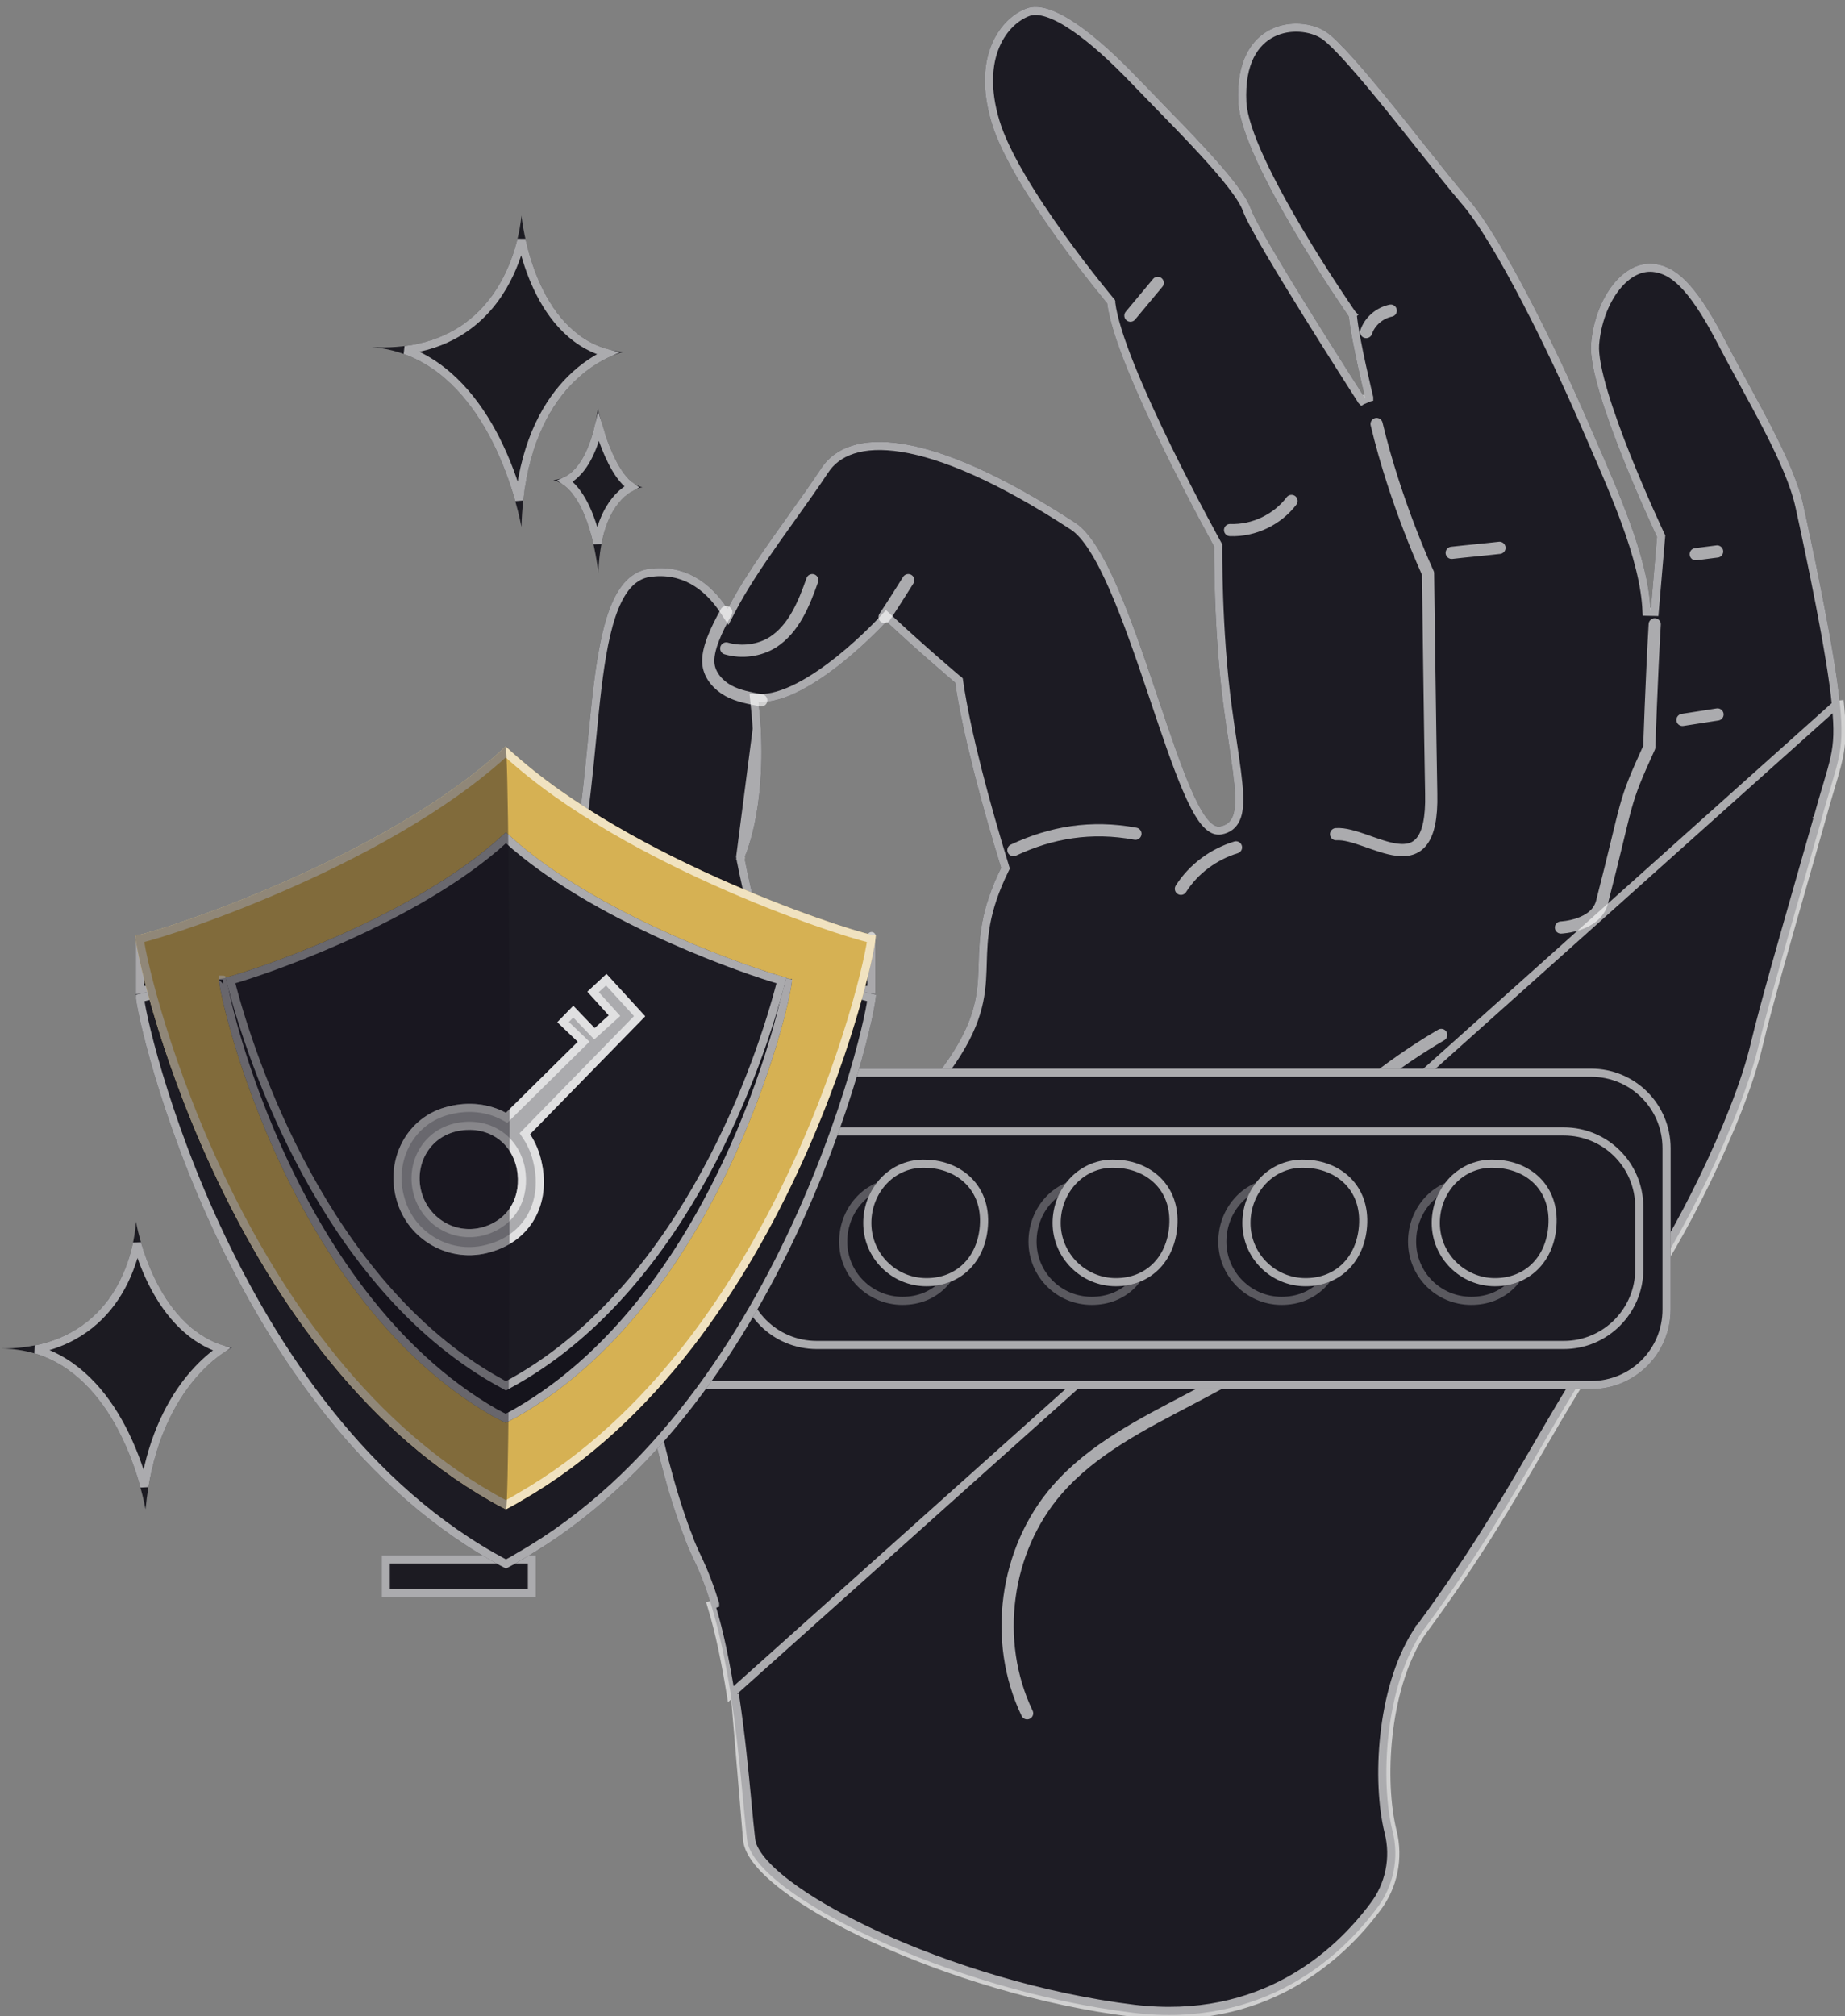 <?xml version="1.0" encoding="UTF-8"?> <svg xmlns="http://www.w3.org/2000/svg" width="227" height="248" viewBox="0 0 227 248" fill="none"><rect x="0" y="0" width="227" height="248" fill="#808080" stroke="none"/> <path d="M226.379 86.649C225.819 80.489 223.131 67.889 221.899 62.234C220.667 56.578 215.908 48.906 212.156 41.682C208.404 34.459 205.996 32.891 203.812 32.499C199.78 31.771 196.196 36.699 195.748 42.355C195.356 48.066 203.868 66.042 203.868 66.042L203.084 75.225C202.804 68.394 198.94 60.106 195.3 51.706C191.661 43.306 184.941 29.419 180.573 24.379C176.205 19.283 166.349 6.012 163.102 3.884C159.798 1.756 151.846 2.428 152.35 12.62C152.742 19.955 165.957 38.939 165.957 38.939C166.237 41.907 167.973 49.018 167.973 49.018C167.973 49.018 155.094 29.027 153.862 25.611C152.63 22.195 144.902 14.748 139.974 9.596C135.047 4.444 129.447 -0.148 126.311 1.028C123.119 2.204 119.535 6.852 121.999 15.084C124.463 23.315 136.223 37.315 136.223 37.315C137.175 45.266 149.382 67.218 149.382 67.218C149.382 67.218 149.27 77.521 150.558 87.041C151.846 96.561 153.134 101.096 150.11 101.656C145.574 102.44 139.47 68.954 132.303 64.306C114.103 52.434 104.36 52.546 101.056 57.586C97.584 62.85 92.376 69.346 89.52 74.889C87.28 71.473 84.089 69.401 79.889 69.962C70.985 71.193 73.897 94.825 69.417 109.384C66.449 119.016 68.409 124.223 73.169 143.039C75.073 150.654 76.697 158.942 78.321 166.726C79.329 171.43 80.281 175.965 81.345 180.053C82.185 183.245 83.081 186.157 84.032 188.677C84.424 189.797 84.873 190.805 85.32 191.757C86.16 193.493 86.888 195.397 87.504 197.413C88.568 200.885 89.296 204.636 89.912 208.388V208.444C91.032 215.724 91.48 222.724 91.928 226.364C92.712 232.971 116.847 244.843 139.47 247.587C155.43 249.491 164.894 240.755 169.373 234.763C171.445 232.075 172.173 228.548 171.333 225.244C169.821 219.14 170.381 207.996 174.637 201.221C174.861 200.885 175.085 200.549 175.309 200.269C186.957 184.421 190.541 174.902 199.22 162.694C200.228 161.294 201.236 159.894 202.412 158.382C206.164 153.51 214.172 138.111 216.412 128.423C217.812 122.543 221.787 108.992 223.971 101.264C226.099 93.425 226.995 92.809 226.379 86.649ZM93.608 89.617C93.552 88.553 93.44 87.433 93.328 86.369C99.824 86.593 109.064 76.457 109.064 76.457C113.263 80.377 117.519 83.961 117.519 83.961C118.415 90.177 120.823 99.136 123.175 106.752C117.575 118.176 123.679 120.584 116.119 131.111C108.56 141.639 102.064 140.687 97.528 127.303C93.048 113.864 91.592 105.464 91.592 105.464C91.592 105.464 94.168 100.032 93.608 89.617Z" fill="#1C1B23"></path> <path d="M225.882 86.699L225.881 86.694C225.325 80.573 222.646 68.009 221.411 62.34C220.81 59.581 219.339 56.3 217.528 52.775C216.624 51.017 215.642 49.209 214.649 47.385L214.519 47.147C213.569 45.403 212.612 43.645 211.712 41.913C207.972 34.713 205.662 33.339 203.724 32.991L203.723 32.991C201.956 32.672 200.22 33.577 198.829 35.342C197.442 37.102 196.465 39.65 196.247 42.392C196.157 43.72 196.588 45.834 197.331 48.322C198.068 50.79 199.089 53.557 200.126 56.155C201.162 58.751 202.211 61.169 203.001 62.94C203.396 63.825 203.726 64.547 203.957 65.049C204.073 65.299 204.164 65.494 204.225 65.626L204.296 65.777L204.314 65.815L204.319 65.825L204.32 65.827L204.32 65.828C204.32 65.828 204.32 65.828 204.228 65.871L204.32 65.828L204.378 65.95L204.366 66.084L203.582 75.268L202.584 75.246C202.448 71.907 201.433 68.185 199.983 64.226C198.779 60.939 197.287 57.518 195.771 54.041C195.462 53.331 195.151 52.619 194.842 51.905C193.026 47.714 190.441 42.153 187.766 37.014C185.084 31.859 182.336 27.177 180.195 24.707L180.193 24.705C178.833 23.117 176.938 20.735 174.881 18.149C173.629 16.575 172.317 14.925 171.029 13.333C169.322 11.224 167.655 9.214 166.214 7.6C164.76 5.971 163.578 4.794 162.829 4.303C161.319 3.331 158.694 2.986 156.523 4.079C154.407 5.143 152.605 7.64 152.849 12.593C152.942 14.324 153.803 16.81 155.096 19.618C156.38 22.407 158.059 25.451 159.731 28.275C161.402 31.098 163.062 33.693 164.304 35.583C164.925 36.528 165.442 37.296 165.803 37.828C165.983 38.094 166.125 38.3 166.221 38.44C166.269 38.51 166.306 38.564 166.331 38.599L166.359 38.64L166.366 38.65L166.367 38.652L166.368 38.653C166.368 38.653 166.368 38.653 166.22 38.756L166.368 38.653L166.443 38.761L166.455 38.892C166.592 40.341 167.089 42.831 167.559 44.985C167.793 46.056 168.018 47.035 168.185 47.747C168.268 48.102 168.337 48.391 168.384 48.59C168.408 48.69 168.427 48.767 168.44 48.82L168.454 48.88L168.458 48.895L168.459 48.898L168.459 48.899L168.459 48.9L167.973 49.018M225.882 86.699L89.912 208.388C89.296 204.636 88.568 200.885 87.504 197.413L87.983 197.267C87.983 197.266 87.983 197.266 87.983 197.266C87.361 195.231 86.624 193.303 85.772 191.542C85.327 190.597 84.888 189.607 84.504 188.512L84.505 188.512L84.5 188.5C83.556 186.002 82.665 183.108 81.829 179.927C80.861 176.211 79.986 172.121 79.074 167.858C78.987 167.448 78.898 167.036 78.81 166.622C78.488 165.078 78.165 163.514 77.841 161.938C76.531 155.577 75.182 149.03 73.654 142.917L73.654 142.916C73.167 140.994 72.711 139.215 72.286 137.56C68.541 122.967 67.275 118.033 69.895 109.531L69.895 109.531C71.029 105.846 71.691 101.603 72.188 97.313C72.43 95.225 72.633 93.119 72.832 91.058L72.849 90.885C73.054 88.767 73.255 86.698 73.49 84.734C73.963 80.796 74.568 77.329 75.59 74.78C76.614 72.228 77.996 70.728 79.957 70.457C83.913 69.93 86.936 71.86 89.102 75.163L89.572 75.88L89.965 75.118C91.376 72.379 93.374 69.394 95.466 66.42C96.137 65.467 96.818 64.514 97.491 63.572C98.909 61.587 100.293 59.651 101.473 57.861L101.474 57.86C102.976 55.569 105.996 54.289 111.014 55.098C116.038 55.907 122.955 58.805 132.03 64.724L132.031 64.725C132.837 65.248 133.67 66.208 134.518 67.545C135.36 68.874 136.193 70.534 137.013 72.413C138.654 76.171 140.224 80.747 141.72 85.178C141.835 85.521 141.951 85.863 142.066 86.204C143.431 90.253 144.734 94.119 145.962 97.001C146.627 98.56 147.283 99.864 147.932 100.76C148.256 101.208 148.596 101.58 148.958 101.829C149.325 102.081 149.745 102.227 150.195 102.149L150.201 102.148C151.113 101.979 151.742 101.486 152.095 100.675C152.427 99.912 152.504 98.899 152.451 97.686C152.379 96.059 152.061 93.914 151.667 91.251C151.474 89.949 151.263 88.523 151.054 86.974C150.413 82.237 150.119 77.299 149.987 73.542C149.92 71.664 149.894 70.083 149.885 68.972C149.88 68.416 149.879 67.978 149.88 67.68C149.88 67.53 149.881 67.416 149.881 67.339L149.882 67.252L149.882 67.23L149.882 67.225L149.882 67.223V67.223L149.884 67.09L149.819 66.975L149.382 67.218C149.819 66.975 149.819 66.975 149.819 66.974L149.819 66.974L149.817 66.971L149.81 66.959L149.785 66.912L149.683 66.728C149.593 66.566 149.462 66.327 149.295 66.019C148.96 65.405 148.48 64.518 147.901 63.429C146.744 61.25 145.191 58.263 143.608 55.028C142.026 51.793 140.416 48.315 139.144 45.155C137.867 41.981 136.948 39.172 136.719 37.255L136.701 37.107L136.605 36.993L136.223 37.315C136.605 36.993 136.605 36.993 136.605 36.993L136.605 36.993L136.604 36.991L136.597 36.983L136.573 36.954L136.475 36.836C136.389 36.733 136.262 36.579 136.099 36.38C135.775 35.983 135.307 35.407 134.739 34.688C133.601 33.252 132.059 31.251 130.441 28.995C127.19 24.461 123.683 18.966 122.478 14.94C120.073 6.903 123.593 2.562 126.484 1.497L126.487 1.496C127.122 1.258 127.933 1.294 128.919 1.621C129.9 1.946 131.005 2.543 132.189 3.352C134.555 4.968 137.159 7.375 139.613 9.941C140.504 10.872 141.48 11.873 142.491 12.909C144.294 14.756 146.207 16.716 147.936 18.593C149.283 20.055 150.508 21.456 151.47 22.698C152.441 23.952 153.112 25.006 153.392 25.781C153.719 26.688 154.783 28.623 156.155 30.962C157.539 33.322 159.267 36.146 160.955 38.86C162.643 41.574 164.293 44.181 165.52 46.11C166.134 47.074 166.642 47.869 166.997 48.422C167.174 48.699 167.313 48.916 167.408 49.063L167.516 49.231L167.544 49.274L167.551 49.285L167.552 49.288L167.553 49.289C167.553 49.289 167.553 49.289 167.973 49.018M225.882 86.699C226.187 89.747 226.114 91.385 225.716 93.221C225.514 94.151 225.227 95.138 224.853 96.397C224.816 96.521 224.778 96.648 224.739 96.778C224.388 97.956 223.97 99.36 223.489 101.131M225.882 86.699L226.379 86.649C226.856 91.421 226.426 92.866 225.219 96.92C224.867 98.099 224.451 99.498 223.971 101.264M167.973 49.018L168.459 48.9L167.553 49.289L167.973 49.018ZM202.412 158.382C206.164 153.51 214.172 138.111 216.412 128.423C217.467 123.99 219.987 115.195 222.099 107.824C222.788 105.419 223.434 103.165 223.971 101.264M202.412 158.382L202.017 158.075C202.017 158.076 202.017 158.076 202.017 158.076M202.412 158.382L202.016 158.077C202.016 158.077 202.016 158.076 202.017 158.076M202.412 158.382C201.236 159.894 200.229 161.293 199.221 162.693L199.22 162.694C195.346 168.142 192.488 173.055 189.474 178.234C185.735 184.659 181.758 191.494 175.309 200.269M202.017 158.076C203.861 155.681 206.783 150.651 209.529 144.99C212.274 139.332 214.817 133.1 215.924 128.311L215.925 128.307C216.984 123.862 219.509 115.047 221.622 107.673C222.31 105.273 222.954 103.025 223.489 101.131M202.017 158.076C200.836 159.595 199.823 161 198.817 162.398L198.814 162.402L198.813 162.404C194.925 167.872 192.055 172.805 189.042 177.982C188.679 178.606 188.315 179.232 187.946 179.864C184.514 185.743 180.717 192.065 174.912 199.964M223.489 101.131C223.489 101.132 223.489 101.133 223.489 101.133L223.971 101.264M223.489 101.131C223.49 101.13 223.49 101.129 223.49 101.128L223.971 101.264M174.912 199.964C174.914 199.962 174.917 199.959 174.919 199.956L175.309 200.269M174.912 199.964C174.677 200.26 174.445 200.607 174.229 200.932L174.221 200.943L174.221 200.943L174.214 200.955C172.031 204.429 170.813 208.991 170.325 213.429C169.837 217.87 170.075 222.242 170.848 225.364L170.849 225.367C171.651 228.522 170.955 231.892 168.977 234.458L168.973 234.464C164.552 240.376 155.245 248.965 139.531 247.09M174.912 199.964C174.91 199.967 174.908 199.97 174.906 199.972L175.309 200.269M175.309 200.269C175.085 200.549 174.861 200.885 174.637 201.221C170.381 207.996 169.821 219.14 171.333 225.244C172.173 228.548 171.445 232.075 169.373 234.763C164.894 240.755 155.43 249.491 139.47 247.587M139.531 247.09L139.47 247.587M139.531 247.09C128.277 245.725 116.637 242.088 107.719 237.97C103.26 235.911 99.497 233.74 96.81 231.684C95.466 230.656 94.403 229.667 93.657 228.745C92.906 227.818 92.507 226.998 92.425 226.305L92.424 226.303C92.28 225.128 92.134 223.578 91.963 221.77C91.613 218.07 91.162 213.286 90.412 208.406L91.928 226.364C92.712 232.971 116.847 244.843 139.47 247.587M139.531 247.09C139.53 247.09 139.53 247.09 139.53 247.09L139.47 247.587M93.109 89.644L93.109 89.643C93.054 88.593 92.943 87.485 92.831 86.421L92.771 85.849L93.345 85.869C94.845 85.921 96.551 85.372 98.298 84.47C100.037 83.573 101.772 82.348 103.319 81.107C104.863 79.867 106.209 78.619 107.169 77.68C107.648 77.211 108.031 76.82 108.293 76.546C108.424 76.41 108.525 76.302 108.593 76.23C108.627 76.193 108.652 76.166 108.669 76.147L108.688 76.127L108.693 76.122L108.694 76.121L108.694 76.12L109.035 75.746L109.405 76.092C111.499 78.046 113.609 79.918 115.195 81.302C115.988 81.994 116.65 82.563 117.114 82.96C117.345 83.158 117.528 83.313 117.652 83.418L117.793 83.538L117.829 83.568L117.838 83.576L117.841 83.578L117.841 83.578L117.841 83.579L117.519 83.961L117.841 83.579L117.987 83.701L118.014 83.89C118.904 90.065 121.302 98.993 123.653 106.605L123.711 106.794L123.624 106.972C121.096 112.13 120.999 115.389 120.907 118.478C120.899 118.748 120.891 119.017 120.882 119.285C120.822 120.972 120.699 122.669 120.102 124.617C119.504 126.564 118.44 128.737 116.525 131.403C114.618 134.06 112.754 136.025 110.944 137.253C109.129 138.484 107.333 138.995 105.597 138.665C103.866 138.337 102.294 137.193 100.884 135.326C99.475 133.461 98.198 130.837 97.055 127.464L97.054 127.461C94.809 120.728 93.321 115.254 92.394 111.463C91.931 109.567 91.608 108.091 91.4 107.088C91.296 106.586 91.221 106.203 91.172 105.945C91.157 105.862 91.144 105.793 91.133 105.736C91.127 105.703 91.122 105.675 91.118 105.651L91.104 105.576L91.101 105.557L91.1 105.552L91.1 105.55L91.1 105.55C91.1 105.55 91.1 105.55 91.592 105.464L91.1 105.55L91.073 105.393L93.109 89.644ZM93.109 89.644C93.386 94.805 92.886 98.722 92.322 101.341C92.039 102.65 91.74 103.635 91.513 104.289C91.4 104.616 91.305 104.86 91.239 105.02C91.206 105.101 91.181 105.16 91.164 105.198C91.155 105.217 91.149 105.231 91.145 105.24L91.141 105.249L91.141 105.25L91.14 105.25L91.14 105.25L93.109 89.644Z" stroke="white" stroke-opacity="0.63"></path> <path d="M124.689 104.568C129.337 102.384 134.265 101.544 139.696 102.552" stroke="white" stroke-opacity="0.63" stroke-width="1.5" stroke-miterlimit="10" stroke-linecap="round" stroke-linejoin="round"></path> <path d="M177.322 127.303C166.514 133.631 157.33 142.759 150.947 153.566" stroke="white" stroke-opacity="0.63" stroke-width="1.5" stroke-miterlimit="10" stroke-linecap="round" stroke-linejoin="round"></path> <path d="M162.379 160.286C154.484 170.981 138.804 173.221 130.069 183.245C123.629 190.637 122.117 201.892 126.373 210.74" stroke="white" stroke-opacity="0.63" stroke-width="1.5" stroke-miterlimit="10" stroke-linecap="round" stroke-linejoin="round"></path> <path d="M203.588 76.793C203.196 83.569 202.916 91.913 202.916 91.913C199.556 99.304 200.508 97.736 197.092 111.008C196.308 113.92 192.052 114.088 192.052 114.088" stroke="white" stroke-opacity="0.63" stroke-width="1.5" stroke-miterlimit="10" stroke-linecap="round" stroke-linejoin="round"></path> <path d="M169.371 52.154C171.723 62.01 175.698 70.521 175.698 70.521C175.698 70.521 175.978 92.081 176.09 97.624C176.37 109.664 168.531 102.328 164.387 102.608" stroke="white" stroke-opacity="0.63" stroke-width="1.5" stroke-miterlimit="10" stroke-linecap="round" stroke-linejoin="round"></path> <path d="M184.489 67.386C182.529 67.61 180.569 67.778 178.609 68.002" stroke="white" stroke-opacity="0.63" stroke-width="1.5" stroke-miterlimit="10" stroke-linecap="round" stroke-linejoin="round"></path> <path d="M158.901 61.618C157.165 63.914 154.254 65.314 151.342 65.202" stroke="white" stroke-opacity="0.63" stroke-width="1.5" stroke-miterlimit="10" stroke-linecap="round" stroke-linejoin="round"></path> <path d="M142.441 34.795C141.321 36.139 140.201 37.483 139.081 38.827" stroke="white" stroke-opacity="0.63" stroke-width="1.5" stroke-miterlimit="10" stroke-linecap="round" stroke-linejoin="round"></path> <path d="M211.315 87.881C209.859 88.105 208.404 88.329 207.004 88.553" stroke="white" stroke-opacity="0.63" stroke-width="1.5" stroke-miterlimit="10" stroke-linecap="round" stroke-linejoin="round"></path> <path d="M208.633 68.17C209.529 68.058 210.369 67.946 211.265 67.834" stroke="white" stroke-opacity="0.63" stroke-width="1.5" stroke-miterlimit="10" stroke-linecap="round" stroke-linejoin="round"></path> <path d="M171.114 38.21C169.77 38.49 168.538 39.498 168.09 40.842" stroke="white" stroke-opacity="0.63" stroke-width="1.5" stroke-miterlimit="10" stroke-linecap="round" stroke-linejoin="round"></path> <path d="M111.749 71.361C110.797 72.873 109.845 74.385 108.837 75.897" stroke="white" stroke-opacity="0.63" stroke-width="1.5" stroke-miterlimit="10" stroke-linecap="round" stroke-linejoin="round"></path> <path d="M99.938 71.361C98.93 74.217 97.698 77.297 95.123 78.977C93.443 80.041 91.259 80.321 89.355 79.761" stroke="white" stroke-opacity="0.63" stroke-width="1.5" stroke-miterlimit="10" stroke-linecap="round" stroke-linejoin="round"></path> <path d="M89.35 75.282C88.174 77.409 86.942 79.929 87.166 81.721C87.334 83.121 88.398 84.297 89.63 84.969C90.862 85.641 92.262 85.865 93.662 86.145" stroke="white" stroke-opacity="0.63" stroke-width="1.5" stroke-miterlimit="10" stroke-linecap="round" stroke-linejoin="round"></path> <path d="M95.904 140.967C89.129 146.511 84.537 154.631 83.249 163.31" stroke="white" stroke-opacity="0.63" stroke-width="1.5" stroke-miterlimit="10" stroke-linecap="round" stroke-linejoin="round"></path> <path d="M152.069 104.232C149.325 105.072 146.862 106.864 145.294 109.328" stroke="white" stroke-opacity="0.63" stroke-width="1.5" stroke-miterlimit="10" stroke-linecap="round" stroke-linejoin="round"></path> <path d="M0.095 165.886C16.223 165.886 16.727 150.262 16.727 150.262C16.727 150.262 18.966 163.758 28.542 165.774C28.542 165.774 19.414 170.03 17.902 185.653C17.902 185.709 14.71 165.886 0.095 165.886Z" fill="#1C1B22"></path> <path d="M16.858 152.936C17.228 154.202 17.786 155.814 18.593 157.48C20.231 160.86 22.941 164.557 27.265 165.951C27.12 166.048 26.964 166.157 26.797 166.279C25.887 166.945 24.668 167.993 23.402 169.538C21.177 172.256 18.824 176.493 17.766 182.844C17.731 182.716 17.695 182.585 17.656 182.451C17.122 180.579 16.255 178.071 14.921 175.556C12.803 171.562 9.464 167.48 4.365 165.983C9.917 164.866 13.097 161.597 14.897 158.315C15.966 156.364 16.545 154.419 16.858 152.936Z" stroke="white" stroke-opacity="0.63"></path> <path d="M68.075 59.042C72.611 58.762 73.563 50.251 73.563 50.251C73.563 50.251 75.523 59.322 79.051 59.938C79.051 59.938 73.955 60.498 73.619 70.522C73.619 70.522 72.667 60.274 68.075 59.042Z" fill="#1C1B22"></path> <path d="M77.701 59.892C77.223 60.143 76.662 60.531 76.097 61.128C75.062 62.224 74.046 63.994 73.504 66.841C73.377 66.285 73.226 65.697 73.048 65.101C72.635 63.72 72.07 62.274 71.298 61.084C70.812 60.334 70.231 59.665 69.536 59.184C70.191 58.886 70.75 58.424 71.224 57.878C72.006 56.978 72.576 55.826 72.989 54.716C73.274 53.95 73.489 53.191 73.649 52.525C73.874 53.276 74.165 54.156 74.519 55.048C74.992 56.238 75.586 57.473 76.3 58.458C76.707 59.019 77.173 59.526 77.701 59.892Z" stroke="white" stroke-opacity="0.63"></path> <path d="M45.732 42.691C63.091 43.643 64.155 26.507 64.155 26.507C64.155 26.507 65.611 42.131 76.642 43.307C76.642 43.307 64.715 45.939 64.155 64.81C64.155 64.866 60.627 43.923 45.732 42.691Z" fill="#1C1B22"></path> <path d="M74.76 43.465C74.692 43.496 74.624 43.528 74.553 43.562C73.385 44.124 71.828 45.073 70.257 46.626C67.485 49.366 64.703 53.951 63.879 61.509C63.87 61.477 63.861 61.445 63.852 61.413C63.282 59.418 62.365 56.735 60.974 54.006C58.727 49.597 55.197 44.989 49.832 43.065C52.339 42.752 54.435 42.01 56.184 40.996C58.816 39.471 60.633 37.348 61.885 35.208C63.083 33.159 63.767 31.087 64.156 29.488C64.478 30.939 64.994 32.784 65.802 34.664C67.376 38.322 70.106 42.214 74.76 43.465Z" stroke="white" stroke-opacity="0.63"></path> <path d="M65.946 191.309H46.963V196.461H65.946V191.309Z" fill="#1C1B22"></path> <path d="M47.463 195.961V191.809H65.446V195.961H47.463Z" stroke="white" stroke-opacity="0.63"></path> <path d="M195.746 170.869H63.142C57.711 170.869 53.343 166.501 53.343 161.07V141.246C53.343 135.815 57.711 131.447 63.142 131.447H195.746C201.177 131.447 205.545 135.815 205.545 141.246V161.07C205.545 166.501 201.177 170.869 195.746 170.869Z" fill="#1C1B23"></path> <path d="M195.746 170.369H63.142C57.987 170.369 53.843 166.225 53.843 161.07V141.246C53.843 136.091 57.987 131.947 63.142 131.947H195.746C200.901 131.947 205.045 136.091 205.045 141.246V161.07C205.045 166.225 200.901 170.369 195.746 170.369Z" stroke="white" stroke-opacity="0.63"></path> <path d="M192.388 165.941H100.496C95.064 165.941 90.696 161.573 90.696 156.142V148.47C90.696 143.038 95.064 138.67 100.496 138.67H192.388C197.82 138.67 202.188 143.038 202.188 148.47V156.142C202.188 161.517 197.82 165.941 192.388 165.941Z" fill="#1C1B23"></path> <path d="M192.388 165.441H100.496C95.34 165.441 91.196 161.297 91.196 156.142V148.47C91.196 143.314 95.34 139.17 100.496 139.17H192.388C197.544 139.17 201.688 143.314 201.688 148.47V156.142C201.688 161.243 197.542 165.441 192.388 165.441Z" stroke="white" stroke-opacity="0.63"></path> <g opacity="0.44"> <path d="M118.586 153.174C118.25 157.486 115.282 160.51 111.026 160.51C106.77 160.51 103.242 157.038 103.242 152.726C103.242 148.414 106.602 144.718 111.026 144.942C115.282 145.054 118.978 148.078 118.586 153.174Z" fill="#15141C"></path> <path d="M111.001 145.442L111.001 145.442L111.013 145.442C113.029 145.495 114.89 146.237 116.195 147.543C117.493 148.841 118.272 150.725 118.087 153.135C117.769 157.215 114.993 160.01 111.026 160.01C107.044 160.01 103.742 156.759 103.742 152.726C103.742 148.661 106.901 145.234 111.001 145.442Z" stroke="white" stroke-opacity="0.63"></path> </g> <g opacity="0.44"> <path d="M141.881 153.174C141.545 157.486 138.577 160.51 134.321 160.51C130.01 160.51 126.538 157.038 126.538 152.726C126.538 148.414 129.898 144.718 134.321 144.942C138.633 145.054 142.273 148.078 141.881 153.174Z" fill="#15141C"></path> <path d="M134.296 145.442L134.296 145.442L134.308 145.442C136.354 145.495 138.213 146.238 139.511 147.542C140.801 148.838 141.568 150.722 141.383 153.135C141.065 157.215 138.289 160.01 134.321 160.01C130.286 160.01 127.038 156.762 127.038 152.726C127.038 148.661 130.196 145.234 134.296 145.442Z" stroke="white" stroke-opacity="0.63"></path> </g> <g opacity="0.44"> <path d="M165.234 153.174C164.898 157.486 161.931 160.51 157.675 160.51C153.419 160.51 149.891 157.038 149.891 152.726C149.891 148.414 153.251 144.718 157.675 144.942C161.931 145.054 165.626 148.078 165.234 153.174Z" fill="#15141C"></path> <path d="M157.649 145.442L157.649 145.442L157.662 145.442C159.678 145.495 161.539 146.237 162.844 147.543C164.142 148.841 164.921 150.725 164.736 153.135C164.418 157.215 161.642 160.01 157.675 160.01C153.693 160.01 150.391 156.759 150.391 152.726C150.391 148.661 153.549 145.234 157.649 145.442Z" stroke="white" stroke-opacity="0.63"></path> </g> <g opacity="0.44"> <path d="M188.579 153.174C188.243 157.486 185.275 160.51 181.019 160.51C176.707 160.51 173.236 157.038 173.236 152.726C173.236 148.414 176.595 144.718 181.019 144.942C185.275 145.054 188.915 148.078 188.579 153.174Z" fill="#15141C"></path> <path d="M180.994 145.442L180.994 145.442L181.006 145.442C183.022 145.495 184.868 146.237 186.167 147.542C187.458 148.84 188.239 150.725 188.08 153.138C187.761 157.216 184.986 160.01 181.019 160.01C176.984 160.01 173.736 156.762 173.736 152.726C173.736 148.661 176.894 145.234 180.994 145.442Z" stroke="white" stroke-opacity="0.63"></path> </g> <path d="M121.551 150.878C121.215 155.19 118.247 158.214 113.991 158.214C109.679 158.214 106.207 154.742 106.207 150.43C106.207 146.118 109.567 142.422 113.991 142.646C118.247 142.758 121.942 145.782 121.551 150.878Z" fill="#1C1B23"></path> <path d="M113.966 143.146L113.966 143.146L113.978 143.146C115.994 143.199 117.855 143.941 119.16 145.247C120.458 146.545 121.237 148.429 121.052 150.839C120.734 154.919 117.958 157.714 113.991 157.714C109.955 157.714 106.707 154.466 106.707 150.43C106.707 146.365 109.865 142.938 113.966 143.146Z" stroke="white" stroke-opacity="0.63"></path> <path d="M144.849 150.878C144.513 155.19 141.545 158.214 137.289 158.214C133.033 158.214 129.506 154.742 129.506 150.43C129.506 146.118 132.865 142.423 137.289 142.647C141.545 142.759 145.241 145.782 144.849 150.878Z" fill="#1C1B23"></path> <path d="M137.264 143.146L137.264 143.146L137.276 143.146C139.292 143.199 141.153 143.942 142.458 145.247C143.756 146.545 144.536 148.429 144.35 150.839C144.033 154.919 141.256 157.714 137.289 157.714C133.307 157.714 130.006 154.464 130.006 150.43C130.006 146.365 133.164 142.938 137.264 143.146Z" stroke="white" stroke-opacity="0.63"></path> <path d="M168.197 150.878C167.861 155.19 164.893 158.214 160.637 158.214C156.325 158.214 152.853 154.742 152.853 150.43C152.853 146.118 156.213 142.423 160.637 142.647C164.893 142.759 168.589 145.782 168.197 150.878Z" fill="#1C1B23"></path> <path d="M160.612 143.146L160.612 143.146L160.624 143.146C162.64 143.199 164.501 143.942 165.806 145.247C167.104 146.545 167.883 148.429 167.698 150.839C167.38 154.919 164.604 157.714 160.637 157.714C156.601 157.714 153.353 154.466 153.353 150.43C153.353 146.365 156.511 142.938 160.612 143.146Z" stroke="white" stroke-opacity="0.63"></path> <path d="M191.495 150.878C191.159 155.19 188.191 158.214 183.935 158.214C179.679 158.214 176.151 154.742 176.151 150.43C176.151 146.118 179.511 142.422 183.935 142.646C188.247 142.758 191.887 145.782 191.495 150.878Z" fill="#1C1B23"></path> <path d="M183.91 143.146L183.91 143.146L183.922 143.146C185.968 143.199 187.827 143.942 189.125 145.246C190.415 146.543 191.182 148.426 190.996 150.839C190.679 154.919 187.902 157.714 183.935 157.714C179.953 157.714 176.651 154.463 176.651 150.43C176.651 146.365 179.81 142.938 183.91 143.146Z" stroke="white" stroke-opacity="0.63"></path> <path d="M82.072 106.639C78.544 111.175 73.112 114.199 67.4 114.759" stroke="white" stroke-opacity="0.63" stroke-width="1.5" stroke-miterlimit="10" stroke-linecap="round" stroke-linejoin="round"></path> <path d="M107.716 114.983H16.72V122.263H107.716V114.983Z" fill="#15141C"></path> <path d="M17.22 121.763V115.483H107.216V121.763H17.22Z" stroke="white" stroke-opacity="0.63"></path> <path d="M107.722 122.319C106.994 122.543 79.835 114.143 64.156 100.816C63.484 100.256 62.868 99.696 62.196 99.08C61.58 99.64 60.908 100.256 60.292 100.816C44.613 114.199 17.398 122.599 16.726 122.319C15.998 122.039 26.414 172.549 60.292 191.868C60.908 192.204 61.58 192.596 62.252 192.932C62.924 192.596 63.54 192.26 64.156 191.868C98.091 172.493 108.506 122.039 107.722 122.319Z" fill="#1C1B23"></path> <path d="M17.219 122.78C17.219 122.776 17.218 122.772 17.218 122.768C17.23 122.765 17.242 122.763 17.255 122.76C17.509 122.708 17.855 122.622 18.279 122.507C19.13 122.275 20.318 121.914 21.769 121.434C24.672 120.473 28.639 119.026 33.076 117.152C41.94 113.407 52.719 107.937 60.617 101.196L60.623 101.191L60.629 101.186C60.937 100.906 61.259 100.611 61.581 100.318L61.581 100.317C61.787 100.129 61.993 99.941 62.195 99.757C62.742 100.256 63.268 100.726 63.834 101.198C71.731 107.91 82.495 113.365 91.351 117.11C95.784 118.984 99.75 120.434 102.655 121.402C104.107 121.886 105.297 122.251 106.151 122.488C106.576 122.606 106.924 122.694 107.18 122.75C107.201 122.754 107.221 122.758 107.241 122.762C107.24 122.769 107.239 122.776 107.239 122.784C107.199 123.123 107.114 123.645 106.977 124.335C106.704 125.711 106.232 127.722 105.537 130.209C104.146 135.182 101.865 142.044 98.503 149.518C91.772 164.48 80.74 181.824 63.908 191.434L63.898 191.44L63.888 191.446C63.359 191.783 62.827 192.079 62.253 192.372C61.874 192.176 61.499 191.966 61.129 191.76C60.93 191.649 60.732 191.539 60.536 191.432C43.734 181.849 32.718 164.507 25.988 149.539C22.625 142.061 20.341 135.194 18.943 130.216C18.244 127.727 17.768 125.713 17.489 124.336C17.35 123.645 17.262 123.121 17.219 122.78ZM17.191 122.425C17.191 122.425 17.191 122.427 17.191 122.43C17.191 122.427 17.191 122.425 17.191 122.425Z" stroke="white" stroke-opacity="0.63"></path> <path d="M64.151 184.589C63.535 184.981 62.863 185.317 62.247 185.653C61.575 185.317 60.959 184.981 60.287 184.589C27.417 165.829 16.609 117.783 16.665 115.151C16.665 115.095 16.665 115.039 16.721 115.039C17.449 115.263 44.608 106.863 60.287 93.536C60.959 92.976 61.575 92.416 62.191 91.8C62.807 92.36 63.479 92.976 64.151 93.536C79.831 106.919 107.046 115.319 107.718 115.039C108.222 115.991 97.638 165.437 64.151 184.589Z" fill="#D6B153"></path> <path d="M63.903 184.155L63.893 184.16L63.883 184.167C63.443 184.446 62.98 184.693 62.512 184.943C62.421 184.991 62.33 185.04 62.239 185.088C61.666 184.796 61.125 184.498 60.539 184.157L60.535 184.154C44.231 174.85 33.368 158.258 26.582 143.612C23.192 136.295 20.828 129.48 19.315 124.332C18.558 121.758 18.015 119.603 17.663 118.013C17.487 117.218 17.36 116.566 17.278 116.076C17.236 115.831 17.208 115.635 17.19 115.485C17.214 115.48 17.238 115.475 17.264 115.47C17.52 115.414 17.867 115.326 18.293 115.208C19.146 114.971 20.336 114.606 21.788 114.122C24.694 113.154 28.659 111.704 33.092 109.83C41.948 106.085 52.712 100.631 60.609 93.918C61.168 93.453 61.69 92.986 62.205 92.488C62.721 92.958 63.275 93.456 63.829 93.918C71.726 100.659 82.504 106.127 91.368 109.872C95.804 111.746 99.772 113.193 102.675 114.154C104.126 114.635 105.314 114.995 106.164 115.227C106.588 115.343 106.934 115.428 107.189 115.481C107.196 115.482 107.204 115.484 107.211 115.485C107.204 115.548 107.195 115.619 107.184 115.698C107.128 116.102 107.026 116.68 106.874 117.414C106.57 118.881 106.071 120.953 105.351 123.478C103.912 128.526 101.598 135.371 98.226 142.782C91.475 157.618 80.513 174.655 63.903 184.155ZM107.234 115.151C107.234 115.151 107.234 115.151 107.234 115.152C107.232 115.139 107.233 115.137 107.234 115.151Z" stroke="white" stroke-opacity="0.63"></path> <path d="M63.703 174.229C63.199 174.509 62.695 174.789 62.191 175.013C61.687 174.733 61.183 174.509 60.679 174.229C34.472 159.221 26.408 120.191 26.968 120.415C27.024 120.415 27.248 120.359 27.696 120.303C31.56 119.295 49.759 113.135 60.679 103.783C61.183 103.335 61.687 102.887 62.191 102.439C62.695 102.887 63.199 103.335 63.703 103.783C74.622 113.135 92.822 119.295 96.685 120.303C97.133 120.415 97.357 120.471 97.413 120.415C98.029 120.191 89.966 159.221 63.703 174.229Z" fill="#15141C"></path> <path d="M27.671 121.948C27.574 121.47 27.509 121.097 27.474 120.839C27.555 120.826 27.65 120.812 27.758 120.799L27.791 120.795L27.822 120.787C29.785 120.275 35.326 118.473 41.744 115.629C48.159 112.786 55.49 108.885 61.004 104.163L61.004 104.163L61.011 104.157L62.191 103.108L63.37 104.157L63.37 104.157L63.377 104.163C68.891 108.885 76.222 112.786 82.637 115.629C89.055 118.473 94.597 120.275 96.559 120.787L96.564 120.788L96.583 120.793C96.703 120.823 96.815 120.851 96.914 120.873C96.88 121.129 96.819 121.49 96.728 121.95C96.519 123.01 96.155 124.563 95.618 126.484C94.544 130.325 92.781 135.628 90.182 141.405C84.977 152.971 76.452 166.366 63.457 173.793C63.028 174.031 62.616 174.26 62.209 174.454C62.023 174.356 61.84 174.264 61.662 174.175L61.658 174.174C61.406 174.047 61.164 173.926 60.924 173.793C47.957 166.366 39.446 152.972 34.242 141.405C31.643 135.628 29.876 130.325 28.795 126.483C28.255 124.562 27.886 123.009 27.671 121.948ZM27.441 120.5C27.442 120.5 27.441 120.502 27.441 120.506C27.441 120.502 27.441 120.5 27.441 120.5Z" stroke="white" stroke-opacity="0.63"></path> <path d="M96.741 120.247C94.221 130.494 84.869 158.101 63.758 170.197C63.254 170.477 62.75 170.757 62.246 171.037C61.742 170.757 61.238 170.477 60.734 170.197C39.623 158.157 30.271 130.494 27.752 120.247C31.615 119.239 49.815 113.079 60.734 103.727C61.238 103.279 61.742 102.831 62.246 102.383C62.75 102.831 63.254 103.279 63.758 103.727C74.678 113.023 92.877 119.239 96.741 120.247Z" fill="#1C1B23"></path> <path d="M61.059 104.107L61.06 104.107L61.066 104.101L62.246 103.052L63.426 104.101L63.426 104.101L63.434 104.108C68.947 108.801 76.278 112.702 82.692 115.552C88.649 118.198 93.851 119.952 96.137 120.6C94.823 125.789 91.89 134.932 86.782 144.289C81.514 153.94 73.956 163.777 63.513 169.761C63.512 169.762 63.511 169.762 63.51 169.763L62.246 170.465L61.733 170.18L60.982 169.762C60.981 169.762 60.98 169.761 60.979 169.761C50.537 163.805 42.978 153.968 37.71 144.31C32.603 134.947 29.67 125.79 28.355 120.6C30.641 119.954 35.843 118.212 41.8 115.573C48.215 112.73 55.546 108.829 61.059 104.107Z" stroke="white" stroke-opacity="0.63"></path> <path d="M65.213 139.51L79.381 125.007L74.621 119.799L72.269 121.983L74.901 124.895L73.165 126.462L70.533 123.719L68.573 125.734L71.093 128.142L62.245 136.878C60.174 135.758 57.654 135.478 55.19 136.094C49.982 137.326 47.35 142.702 48.806 147.63C50.206 152.613 55.414 155.469 60.342 154.013C65.325 152.613 67.733 148.134 66.669 143.094C66.389 141.694 65.885 140.518 65.213 139.51ZM59.446 150.934C56.198 151.886 52.838 149.982 51.886 146.734C50.934 143.486 52.67 140.014 56.086 139.174C59.334 138.39 62.749 139.902 63.589 143.766C64.205 147.126 62.638 149.982 59.446 150.934Z" fill="white" fill-opacity="0.63"></path> <path d="M64.856 139.161L64.573 139.45L64.797 139.787C65.432 140.74 65.912 141.855 66.179 143.192L66.179 143.192L66.18 143.197C66.69 145.613 66.363 147.866 65.338 149.672C64.316 151.475 62.58 152.865 60.206 153.532L60.206 153.532L60.2 153.534C55.539 154.911 50.612 152.209 49.287 147.494L49.287 147.494L49.285 147.488C47.901 142.801 50.41 137.739 55.305 136.581L55.305 136.581L55.311 136.579C57.664 135.991 60.055 136.262 62.008 137.318L62.333 137.494L62.597 137.234L71.444 128.498L71.811 128.137L71.439 127.781L69.283 125.721L70.531 124.438L72.804 126.809L73.14 127.159L73.5 126.834L75.236 125.266L75.607 124.93L75.272 124.559L72.971 122.013L74.592 120.508L78.693 124.995L64.856 139.161ZM59.586 151.413L59.589 151.413C61.299 150.902 62.598 149.873 63.38 148.5C64.16 147.131 64.407 145.455 64.081 143.676L64.08 143.668L64.078 143.66C63.629 141.594 62.48 140.127 60.984 139.291C59.497 138.459 57.7 138.27 55.968 138.688L55.966 138.688C52.248 139.603 50.382 143.38 51.406 146.874C52.433 150.379 56.065 152.445 59.586 151.413Z" stroke="white" stroke-opacity="0.63"></path> <path opacity="0.44" d="M62.247 185.653C61.575 185.317 60.959 184.981 60.287 184.589C27.417 165.829 16.609 117.783 16.665 115.151C16.665 115.095 16.665 115.039 16.721 115.039C17.449 115.263 44.608 106.863 60.287 93.536C60.959 92.976 61.575 92.416 62.191 91.8C62.863 92.36 62.863 185.317 62.247 185.653Z" fill="#15141C"></path> </svg> 